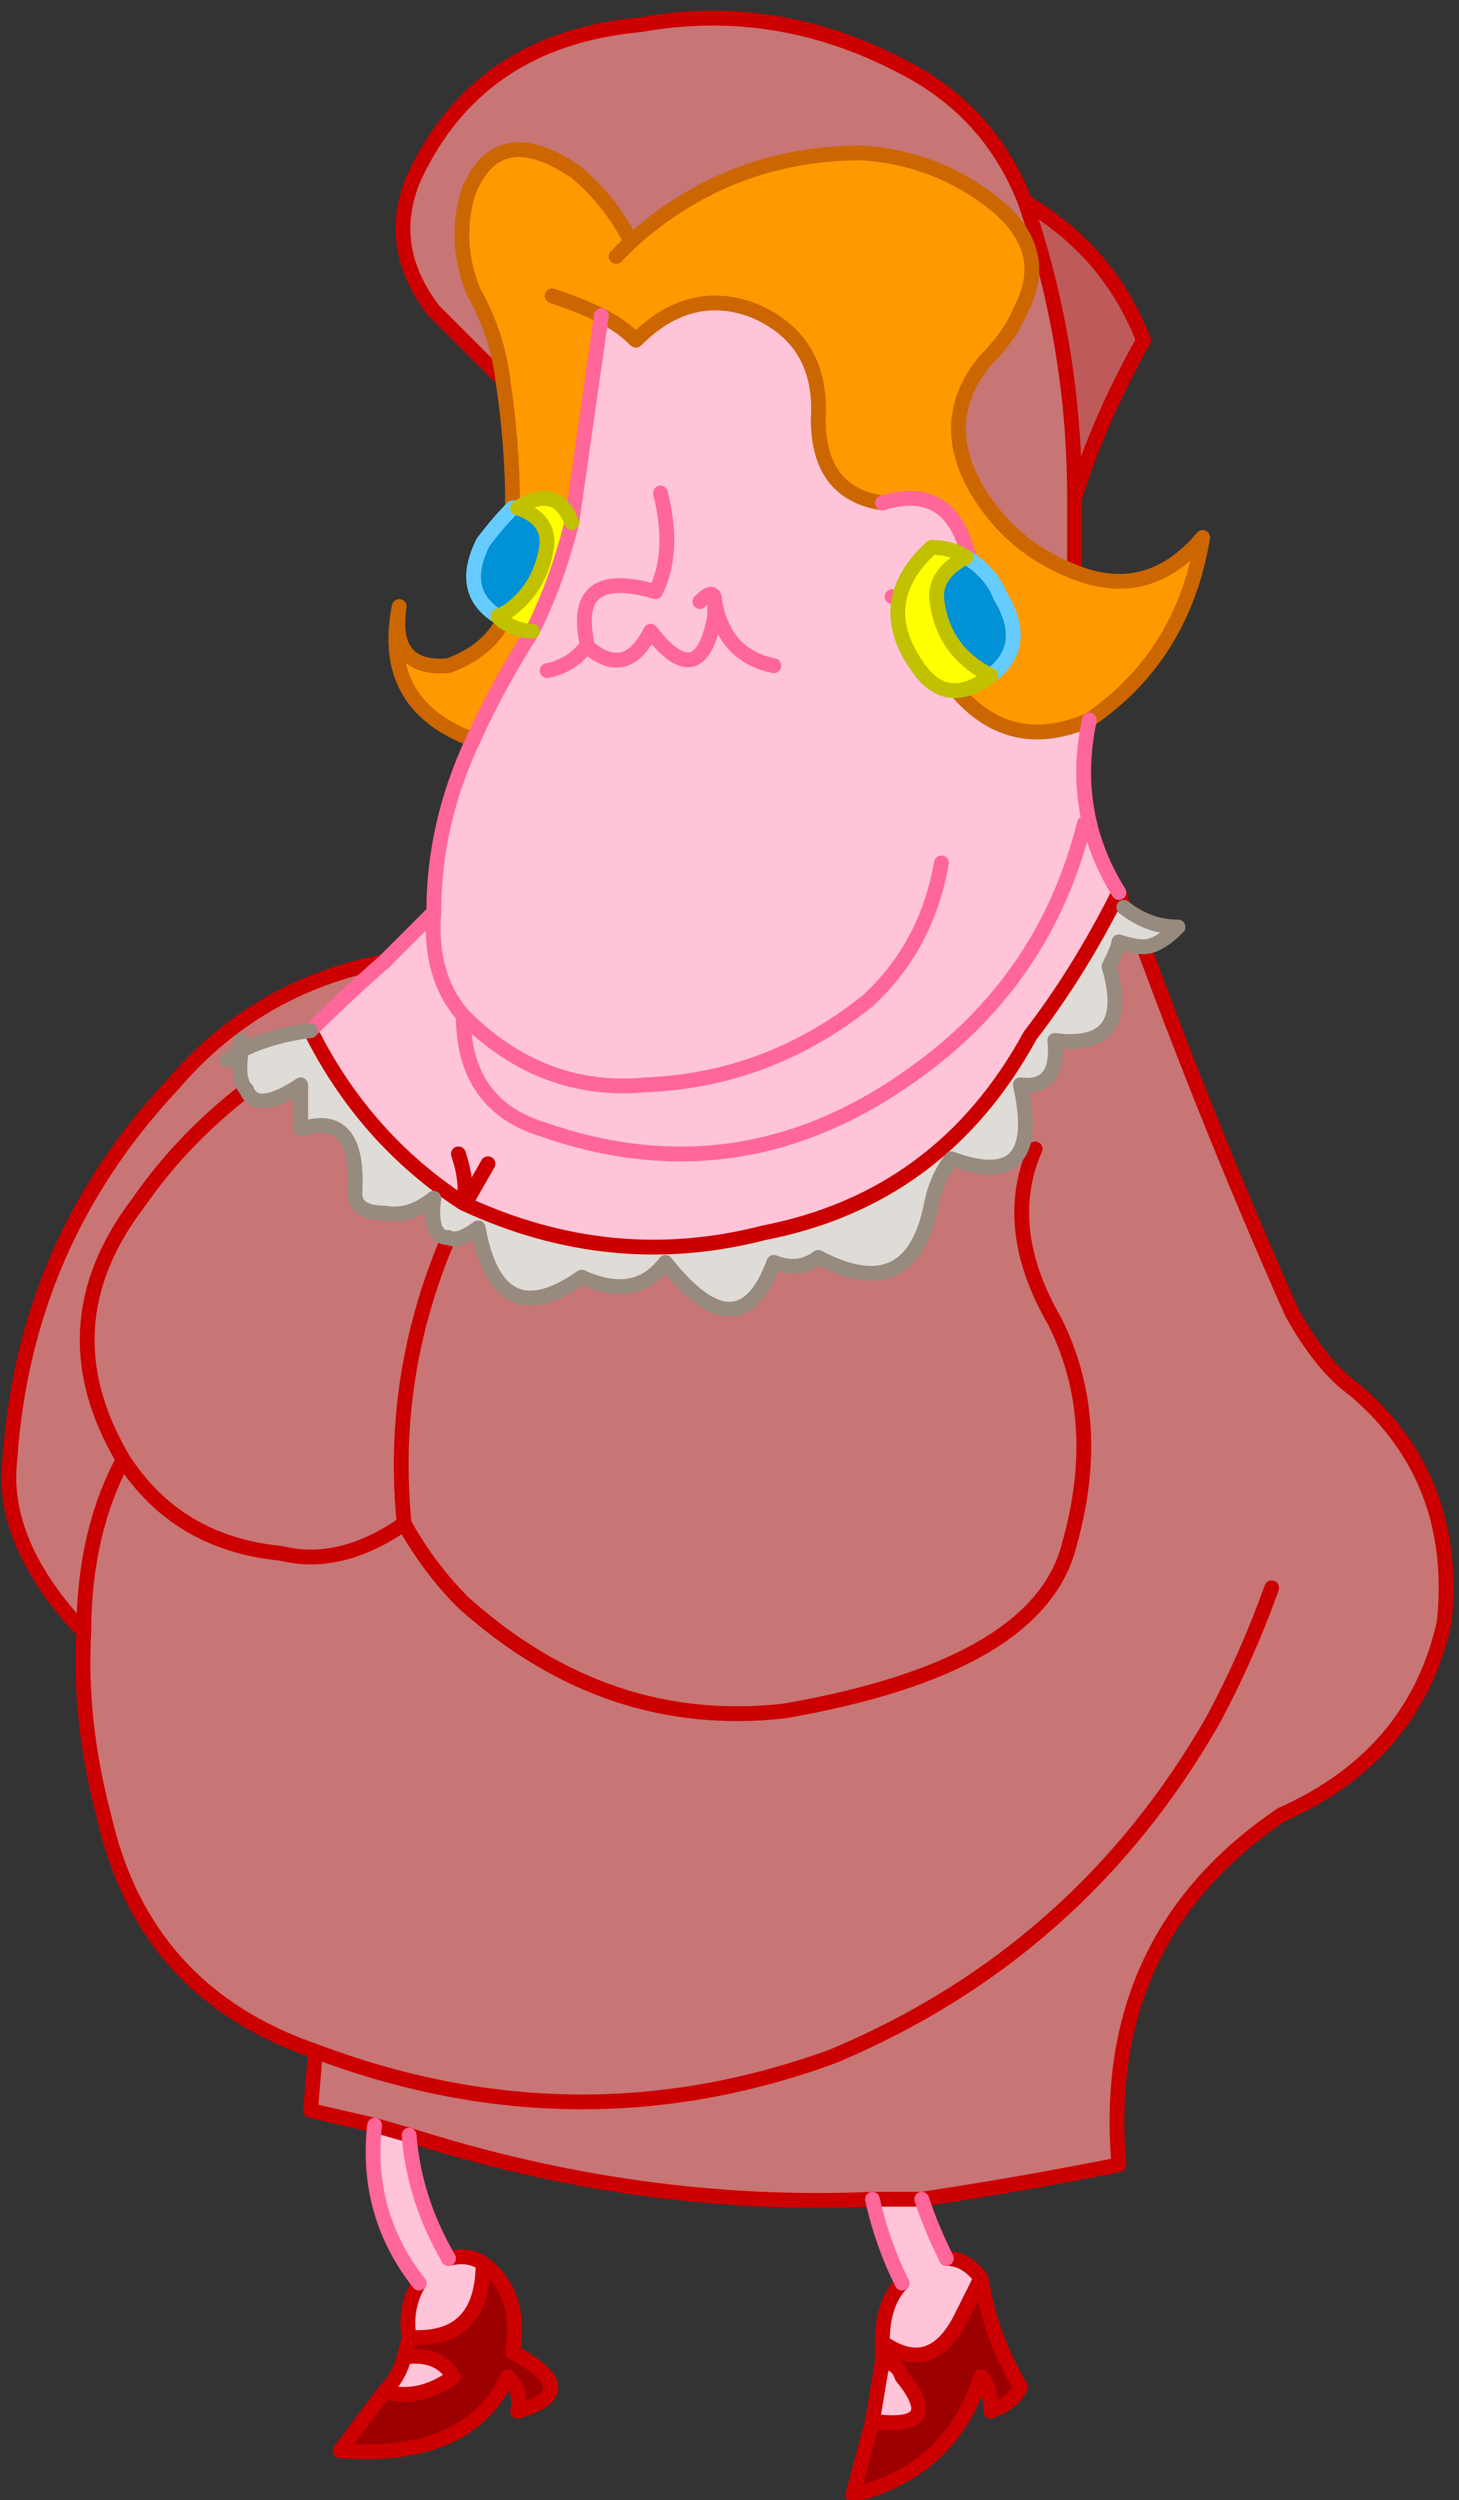 <?xml version="1.0" encoding="UTF-8" standalone="no"?>
<svg xmlns:xlink="http://www.w3.org/1999/xlink" height="25.35px" width="14.8px" xmlns="http://www.w3.org/2000/svg">
  <rect width="100%" height="100%" fill="#333333" stroke="none"/>
  <g transform="matrix(1.0, 0.0, 0.0, 1.0, 7.4, 12.75)">
    <path d="M3.0 -10.7 Q3.85 -10.2 4.2 -9.3 3.75 -8.5 3.5 -7.7 3.5 -9.25 3.0 -10.7" fill="#be5a5a" fill-rule="evenodd" stroke="none"/>
    <path d="M3.5 -7.7 L3.5 -6.95 Q2.85 -7.2 2.5 -7.8 2.1 -8.5 2.6 -9.1 2.85 -9.35 2.95 -9.6 3.3 -10.25 2.6 -10.75 2.05 -11.15 1.35 -11.2 0.0 -11.2 -1.0 -10.3 -1.2 -10.7 -1.55 -11.0 -2.35 -11.55 -2.65 -10.8 -2.8 -10.3 -2.6 -9.8 -2.35 -9.35 -2.3 -8.9 -2.65 -9.25 -3.0 -9.6 -3.5 -10.25 -3.2 -10.95 -2.55 -12.35 -0.9 -12.5 0.5 -12.75 1.8 -12.05 2.65 -11.6 3.0 -10.7 3.5 -9.25 3.5 -7.7 M4.2 -3.15 Q4.9 -1.25 5.7 0.55 6.0 1.1 6.35 1.35 7.4 2.25 7.25 3.7 6.95 5.05 5.6 5.65 3.75 6.9 3.95 9.2 2.95 9.4 1.95 9.55 L1.45 9.55 Q-0.9 9.65 -3.25 8.9 L-3.6 8.8 -4.25 8.65 -4.2 8.05 Q-5.95 7.45 -6.35 5.65 -6.6 4.7 -6.55 3.8 -7.4 2.9 -7.3 2.05 -7.15 -0.15 -5.65 -1.75 -4.8 -2.75 -3.5 -3.0 -3.9 -2.65 -4.25 -2.3 -4.65 -2.25 -4.95 -2.1 -5.0 -1.8 -4.9 -1.7 -5.55 -1.2 -6.0 -0.55 -6.95 0.7 -6.15 2.05 -6.55 2.8 -6.55 3.8 -6.55 2.8 -6.15 2.05 -6.95 0.7 -6.0 -0.55 -5.55 -1.2 -4.9 -1.7 -4.8 -1.45 -4.35 -1.75 L-4.35 -1.3 Q-3.75 -1.5 -3.8 -0.65 -3.8 -0.45 -3.5 -0.45 -3.25 -0.4 -3.0 -0.6 -3.05 -0.2 -2.85 -0.2 -2.75 -0.15 -2.55 -0.3 -2.35 0.8 -1.5 0.2 -0.95 0.45 -0.65 0.05 0.1 1.0 0.45 0.05 0.7 0.15 0.9 0.0 1.85 0.5 2.05 -0.55 2.1 -0.8 2.25 -1.0 3.2 -0.65 2.95 -1.75 3.35 -1.7 3.3 -2.2 4.1 -2.1 3.85 -2.95 3.95 -3.15 3.95 -3.2 4.1 -3.15 4.2 -3.15 M3.1 -1.1 Q2.75 -0.3 3.3 0.65 3.8 1.65 3.45 2.9 3.15 4.15 0.55 4.6 -1.25 4.8 -2.7 3.5 -3.05 3.15 -3.3 2.7 -3.45 1.2 -2.85 -0.2 -3.45 1.2 -3.3 2.7 -3.05 3.15 -2.7 3.5 -1.25 4.8 0.55 4.6 3.15 4.15 3.45 2.9 3.8 1.65 3.3 0.65 2.75 -0.3 3.1 -1.1 M-5.1 -2.0 L-4.95 -2.1 -5.1 -2.0 M-4.95 -2.2 L-4.95 -2.1 -4.95 -2.2 M-3.3 2.7 Q-3.95 3.15 -4.55 3.0 -5.6 2.9 -6.15 2.05 -5.6 2.9 -4.55 3.0 -3.95 3.15 -3.3 2.7 M5.5 3.35 Q5.25 4.05 4.9 4.7 3.55 7.05 1.05 8.1 -1.55 9.05 -4.2 8.05 -1.55 9.05 1.05 8.1 3.55 7.05 4.9 4.7 5.25 4.05 5.5 3.35" fill="#c87575" fill-rule="evenodd" stroke="none"/>
    <path d="M3.5 -6.95 Q4.25 -6.65 4.8 -7.3 4.6 -6.1 3.65 -5.45 2.85 -5.1 2.3 -5.75 2.0 -6.15 2.05 -6.7 2.6 -6.65 2.4 -7.2 2.2 -7.85 1.55 -7.65 0.9 -7.75 0.9 -8.5 0.95 -9.3 0.25 -9.6 -0.4 -9.85 -0.95 -9.3 -1.1 -9.45 -1.3 -9.55 -1.45 -8.5 -1.6 -7.45 -1.75 -7.85 -2.15 -7.6 L-2.2 -7.6 Q-2.2 -8.25 -2.3 -8.9 -2.35 -9.35 -2.6 -9.8 -2.8 -10.3 -2.65 -10.8 -2.35 -11.55 -1.55 -11.0 -1.2 -10.7 -1.0 -10.3 0.0 -11.2 1.35 -11.2 2.05 -11.15 2.6 -10.75 3.3 -10.25 2.95 -9.6 2.85 -9.35 2.6 -9.1 2.1 -8.5 2.5 -7.8 2.85 -7.2 3.5 -6.95 M-2.6 -5.25 Q-3.55 -5.6 -3.35 -6.6 -3.45 -5.95 -2.85 -6.0 -2.45 -6.15 -2.3 -6.45 -2.15 -6.35 -2.0 -6.35 -2.35 -5.8 -2.6 -5.25 M-1.8 -9.75 Q-1.5 -9.65 -1.3 -9.55 -1.5 -9.65 -1.8 -9.75 M-1.15 -10.15 L-1.0 -10.3 -1.15 -10.15" fill="#ff9900" fill-rule="evenodd" stroke="none"/>
    <path d="M3.65 -5.45 Q3.45 -4.5 3.95 -3.7 3.55 -2.9 3.05 -2.25 2.15 -0.6 0.35 -0.25 -1.2 0.15 -2.7 -0.55 -3.7 -1.2 -4.25 -2.3 -3.9 -2.65 -3.5 -3.0 L-3.0 -3.5 Q-3.0 -4.4 -2.6 -5.25 -2.35 -5.8 -2.0 -6.35 -1.75 -6.85 -1.6 -7.45 -1.45 -8.5 -1.3 -9.55 -1.1 -9.45 -0.95 -9.3 -0.4 -9.85 0.25 -9.6 0.95 -9.3 0.9 -8.5 0.9 -7.75 1.55 -7.65 2.2 -7.85 2.4 -7.2 2.6 -6.65 2.05 -6.7 L1.65 -6.7 2.05 -6.7 Q2.0 -6.15 2.3 -5.75 2.85 -5.1 3.65 -5.45 M1.95 9.55 Q2.05 9.85 2.2 10.15 2.4 10.15 2.55 10.35 L2.35 10.75 Q2.05 11.35 1.55 11.0 1.55 10.6 1.75 10.4 1.55 10.0 1.45 9.55 L1.95 9.55 M1.45 11.8 Q1.5 11.5 1.55 11.2 1.7 11.2 1.75 11.35 2.2 11.9 1.45 11.8 M-3.25 8.9 Q-3.2 9.55 -2.85 10.15 -2.65 10.1 -2.5 10.2 -2.5 11.0 -3.25 10.95 -3.3 10.65 -3.15 10.4 -3.7 9.7 -3.6 8.8 L-3.25 8.9 M-3.5 11.5 Q-3.35 11.35 -3.3 11.15 -2.95 11.1 -2.8 11.35 -3.15 11.6 -3.5 11.5 M-3.0 -3.5 Q-3.05 -2.85 -2.7 -2.45 -2.7 -1.55 -1.9 -1.3 0.1 -0.6 1.85 -1.85 3.2 -2.8 3.6 -4.4 3.2 -2.8 1.85 -1.85 0.1 -0.6 -1.9 -1.3 -2.7 -1.55 -2.7 -2.45 -3.05 -2.85 -3.0 -3.5 M2.15 -4.0 Q2.0 -3.15 1.4 -2.6 0.4 -1.8 -0.85 -1.75 -1.9 -1.65 -2.7 -2.45 -1.9 -1.65 -0.85 -1.75 0.4 -1.8 1.4 -2.6 2.0 -3.15 2.15 -4.0 M-1.85 -5.95 Q-1.6 -6.0 -1.45 -6.2 -1.05 -5.85 -0.8 -6.35 -0.3 -5.7 -0.15 -6.5 L-0.15 -6.65 Q-0.05 -6.1 0.45 -6.0 -0.05 -6.1 -0.15 -6.65 L-0.15 -6.5 Q-0.3 -5.7 -0.8 -6.35 -1.05 -5.85 -1.45 -6.2 -1.6 -6.0 -1.85 -5.95 M-0.3 -6.65 Q-0.15 -6.8 -0.15 -6.65 -0.15 -6.8 -0.3 -6.65 M-1.45 -6.2 L-1.45 -6.25 Q-1.6 -7.0 -0.75 -6.75 -0.55 -7.15 -0.7 -7.75 -0.55 -7.15 -0.75 -6.75 -1.6 -7.0 -1.45 -6.25 L-1.45 -6.2 M-2.75 -1.05 Q-2.65 -0.75 -2.7 -0.55 -2.65 -0.75 -2.75 -1.05 M-2.65 -0.6 L-2.45 -0.95 -2.65 -0.6 M2.2 10.15 Q2.15 10.15 2.2 10.15" fill="#ffc4d7" fill-rule="evenodd" stroke="none"/>
    <path d="M3.95 -3.7 L4.0 -3.55 Q4.25 -3.35 4.55 -3.35 4.35 -3.15 4.2 -3.15 4.1 -3.15 3.95 -3.2 3.95 -3.15 3.85 -2.95 4.1 -2.1 3.3 -2.2 3.35 -1.7 2.95 -1.75 3.2 -0.65 2.25 -1.0 2.1 -0.8 2.05 -0.55 1.85 0.5 0.9 0.0 0.7 0.15 0.45 0.05 0.1 1.0 -0.65 0.05 -0.95 0.45 -1.5 0.2 -2.35 0.8 -2.55 -0.3 -2.75 -0.15 -2.85 -0.2 -3.05 -0.2 -3.0 -0.6 -3.25 -0.4 -3.5 -0.45 -3.8 -0.45 -3.8 -0.65 -3.75 -1.5 -4.35 -1.3 L-4.35 -1.75 Q-4.8 -1.45 -4.9 -1.7 -5.0 -1.8 -4.95 -2.1 -4.65 -2.25 -4.25 -2.3 -3.7 -1.2 -2.7 -0.55 -1.2 0.15 0.35 -0.25 2.15 -0.6 3.05 -2.25 3.55 -2.9 3.95 -3.7" fill="#dfdbd7" fill-rule="evenodd" stroke="none"/>
    <path d="M2.55 10.35 Q2.65 10.95 2.95 11.45 2.9 11.6 2.65 11.7 2.65 11.45 2.55 11.35 2.25 12.3 1.25 12.55 L1.45 11.8 Q2.2 11.9 1.75 11.35 1.7 11.2 1.55 11.2 L1.55 11.0 Q2.05 11.35 2.35 10.75 L2.55 10.35 M-2.5 10.2 Q-2.1 10.5 -2.2 11.1 -1.45 11.5 -2.15 11.7 -2.1 11.5 -2.25 11.35 -2.65 12.2 -3.95 12.1 L-3.5 11.5 Q-3.15 11.6 -2.8 11.35 -2.95 11.1 -3.3 11.15 L-3.25 10.95 Q-2.5 11.0 -2.5 10.2" fill="#9d0000" fill-rule="evenodd" stroke="none"/>
    <path d="M-2.35 -6.5 Q-2.75 -6.75 -2.5 -7.25 -2.35 -7.45 -2.2 -7.6 L-2.15 -7.6 Q-1.85 -7.5 -1.85 -7.25 -1.9 -6.8 -2.25 -6.55 L-2.35 -6.5" fill="#0091d7" fill-rule="evenodd" stroke="none"/>
    <path d="M-1.6 -7.45 Q-1.75 -6.85 -2.0 -6.35 -2.15 -6.35 -2.3 -6.45 L-2.25 -6.55 Q-1.9 -6.8 -1.85 -7.25 -1.85 -7.5 -2.15 -7.6 -1.75 -7.85 -1.6 -7.45" fill="#ffff00" fill-rule="evenodd" stroke="none"/>
    <path d="M3.0 -10.7 Q3.85 -10.2 4.2 -9.3 3.75 -8.5 3.5 -7.7 L3.5 -6.95 M3.95 -3.7 L4.0 -3.55 M4.2 -3.15 Q4.9 -1.25 5.7 0.55 6.0 1.1 6.35 1.35 7.4 2.25 7.25 3.7 6.95 5.05 5.6 5.65 3.75 6.9 3.95 9.2 2.95 9.4 1.95 9.55 L1.45 9.55 Q-0.9 9.65 -3.25 8.9 L-3.6 8.8 -4.25 8.65 -4.2 8.05 Q-5.95 7.45 -6.35 5.65 -6.6 4.7 -6.55 3.8 -7.4 2.9 -7.3 2.05 -7.15 -0.15 -5.65 -1.75 -4.8 -2.75 -3.5 -3.0 M2.2 10.15 Q2.4 10.15 2.55 10.35 2.65 10.95 2.95 11.45 2.9 11.6 2.65 11.7 2.65 11.45 2.55 11.35 2.25 12.3 1.25 12.55 L1.45 11.8 Q1.5 11.5 1.55 11.2 L1.55 11.0 Q1.55 10.6 1.75 10.4 M-2.85 10.15 Q-2.65 10.1 -2.5 10.2 -2.1 10.5 -2.2 11.1 -1.45 11.5 -2.15 11.7 -2.1 11.5 -2.25 11.35 -2.65 12.2 -3.95 12.1 L-3.5 11.5 Q-3.35 11.35 -3.3 11.15 L-3.25 10.95 Q-3.3 10.65 -3.15 10.4 M-2.3 -8.9 Q-2.65 -9.25 -3.0 -9.6 -3.5 -10.25 -3.2 -10.95 -2.55 -12.35 -0.9 -12.5 0.5 -12.75 1.8 -12.05 2.65 -11.6 3.0 -10.7 3.5 -9.25 3.5 -7.7 M-2.7 -0.55 Q-1.2 0.15 0.35 -0.25 2.15 -0.6 3.05 -2.25 3.55 -2.9 3.95 -3.7 M-2.85 -0.2 Q-3.45 1.2 -3.3 2.7 -3.05 3.15 -2.7 3.5 -1.25 4.8 0.55 4.6 3.15 4.15 3.45 2.9 3.8 1.65 3.3 0.65 2.75 -0.3 3.1 -1.1 M-6.55 3.8 Q-6.55 2.8 -6.15 2.05 -6.95 0.7 -6.0 -0.55 -5.55 -1.2 -4.9 -1.7 M-4.25 -2.3 Q-3.7 -1.2 -2.7 -0.55 -2.65 -0.75 -2.75 -1.05 M-2.45 -0.95 L-2.65 -0.6 M-6.15 2.05 Q-5.6 2.9 -4.55 3.0 -3.95 3.15 -3.3 2.7 M-4.2 8.05 Q-1.55 9.05 1.05 8.1 3.55 7.05 4.9 4.7 5.25 4.05 5.5 3.35 M-3.3 11.15 Q-2.95 11.1 -2.8 11.35 -3.15 11.6 -3.5 11.5 M-2.5 10.2 Q-2.5 11.0 -3.25 10.95 M2.2 10.15 Q2.15 10.15 2.2 10.15 M1.45 11.8 Q2.2 11.9 1.75 11.35 1.7 11.2 1.55 11.2 M2.55 10.35 L2.35 10.75 Q2.05 11.35 1.55 11.0" fill="none" stroke="#cc0000" stroke-linecap="round" stroke-linejoin="round" stroke-width="0.15"/>
    <path d="M3.5 -6.95 Q4.25 -6.65 4.8 -7.3 4.6 -6.1 3.65 -5.45 2.85 -5.1 2.3 -5.75 2.0 -6.15 2.05 -6.7 M-2.6 -5.25 Q-3.55 -5.6 -3.35 -6.6 -3.45 -5.95 -2.85 -6.0 -2.45 -6.15 -2.3 -6.45 M-2.2 -7.6 Q-2.2 -8.25 -2.3 -8.9 -2.35 -9.35 -2.6 -9.8 -2.8 -10.3 -2.65 -10.8 -2.35 -11.55 -1.55 -11.0 -1.2 -10.7 -1.0 -10.3 0.0 -11.2 1.35 -11.2 2.05 -11.15 2.6 -10.75 3.3 -10.25 2.95 -9.6 2.85 -9.35 2.6 -9.1 2.1 -8.5 2.5 -7.8 2.85 -7.2 3.5 -6.95 M1.55 -7.65 Q0.9 -7.75 0.9 -8.5 0.95 -9.3 0.25 -9.6 -0.4 -9.85 -0.95 -9.3 -1.1 -9.45 -1.3 -9.55 -1.5 -9.65 -1.8 -9.75 M-1.0 -10.3 L-1.15 -10.15" fill="none" stroke="#cc6600" stroke-linecap="round" stroke-linejoin="round" stroke-width="0.15"/>
    <path d="M3.65 -5.45 Q3.45 -4.5 3.95 -3.7 M1.95 9.55 Q2.05 9.85 2.2 10.15 M1.75 10.4 Q1.55 10.0 1.45 9.55 M-3.25 8.9 Q-3.2 9.55 -2.85 10.15 M-3.15 10.4 Q-3.7 9.7 -3.6 8.8 M-3.5 -3.0 L-3.0 -3.5 Q-3.0 -4.4 -2.6 -5.25 -2.35 -5.8 -2.0 -6.35 -1.75 -6.85 -1.6 -7.45 -1.45 -8.5 -1.3 -9.55 M2.05 -6.7 Q2.6 -6.65 2.4 -7.2 2.2 -7.85 1.55 -7.65 M2.05 -6.7 L1.65 -6.7 M3.6 -4.4 Q3.2 -2.8 1.85 -1.85 0.1 -0.6 -1.9 -1.3 -2.7 -1.55 -2.7 -2.45 -3.05 -2.85 -3.0 -3.5 M0.45 -6.0 Q-0.05 -6.1 -0.15 -6.65 L-0.15 -6.5 Q-0.3 -5.7 -0.8 -6.35 -1.05 -5.85 -1.45 -6.2 -1.6 -6.0 -1.85 -5.95 M-2.7 -2.45 Q-1.9 -1.65 -0.85 -1.75 0.4 -1.8 1.4 -2.6 2.0 -3.15 2.15 -4.0 M-0.7 -7.75 Q-0.55 -7.15 -0.75 -6.75 -1.6 -7.0 -1.45 -6.25 L-1.45 -6.2 M-0.15 -6.65 Q-0.15 -6.8 -0.3 -6.65 M-4.25 -2.3 Q-3.9 -2.65 -3.5 -3.0" fill="none" stroke="#ff6699" stroke-linecap="round" stroke-linejoin="round" stroke-width="0.15"/>
    <path d="M4.0 -3.55 Q4.25 -3.35 4.55 -3.35 4.35 -3.15 4.2 -3.15 4.1 -3.15 3.95 -3.2 3.95 -3.15 3.85 -2.95 4.1 -2.1 3.3 -2.2 3.35 -1.7 2.95 -1.75 3.2 -0.65 2.25 -1.0 2.1 -0.8 2.05 -0.55 1.85 0.5 0.9 0.0 0.7 0.15 0.45 0.05 0.1 1.0 -0.65 0.05 -0.95 0.45 -1.5 0.2 -2.35 0.8 -2.55 -0.3 -2.75 -0.15 -2.85 -0.2 -3.05 -0.2 -3.0 -0.6 -3.25 -0.4 -3.5 -0.45 -3.8 -0.45 -3.8 -0.65 -3.75 -1.5 -4.35 -1.3 L-4.35 -1.75 Q-4.8 -1.45 -4.9 -1.7 -5.0 -1.8 -4.95 -2.1 L-5.1 -2.0 M-4.95 -2.1 Q-4.65 -2.25 -4.25 -2.3 M-4.95 -2.1 L-4.95 -2.2" fill="none" stroke="#968b7e" stroke-linecap="round" stroke-linejoin="round" stroke-width="0.15"/>
    <path d="M-2.35 -6.5 Q-2.75 -6.75 -2.5 -7.25 -2.35 -7.45 -2.2 -7.6 L-2.15 -7.6" fill="none" stroke="#66ccff" stroke-linecap="round" stroke-linejoin="round" stroke-width="0.15"/>
    <path d="M-2.3 -6.45 L-2.35 -6.5 -2.25 -6.55 Q-1.9 -6.8 -1.85 -7.25 -1.85 -7.5 -2.15 -7.6 -1.75 -7.85 -1.6 -7.45 M-2.0 -6.35 Q-2.15 -6.35 -2.3 -6.45" fill="none" stroke="#c1c100" stroke-linecap="round" stroke-linejoin="round" stroke-width="0.15"/>
    <path d="M2.65 -5.9 Q2.2 -5.55 1.9 -6.0 1.45 -6.65 2.05 -7.2 2.25 -7.2 2.4 -7.1 2.1 -6.95 2.1 -6.7 2.15 -6.15 2.65 -5.9" fill="#ffff00" fill-rule="evenodd" stroke="none"/>
    <path d="M2.4 -7.1 Q2.65 -6.95 2.75 -6.7 3.05 -6.2 2.65 -5.9 2.15 -6.15 2.1 -6.7 2.1 -6.95 2.4 -7.1" fill="#0091d7" fill-rule="evenodd" stroke="none"/>
    <path d="M2.4 -7.1 Q2.65 -6.95 2.75 -6.7 3.05 -6.2 2.65 -5.9" fill="none" stroke="#66ccff" stroke-linecap="round" stroke-linejoin="round" stroke-width="0.15"/>
    <path d="M2.65 -5.9 Q2.2 -5.55 1.9 -6.0 1.45 -6.65 2.05 -7.2 2.25 -7.2 2.4 -7.1 2.1 -6.95 2.1 -6.7 2.15 -6.15 2.65 -5.9" fill="none" stroke="#c1c100" stroke-linecap="round" stroke-linejoin="round" stroke-width="0.15"/>
  </g>
</svg>

